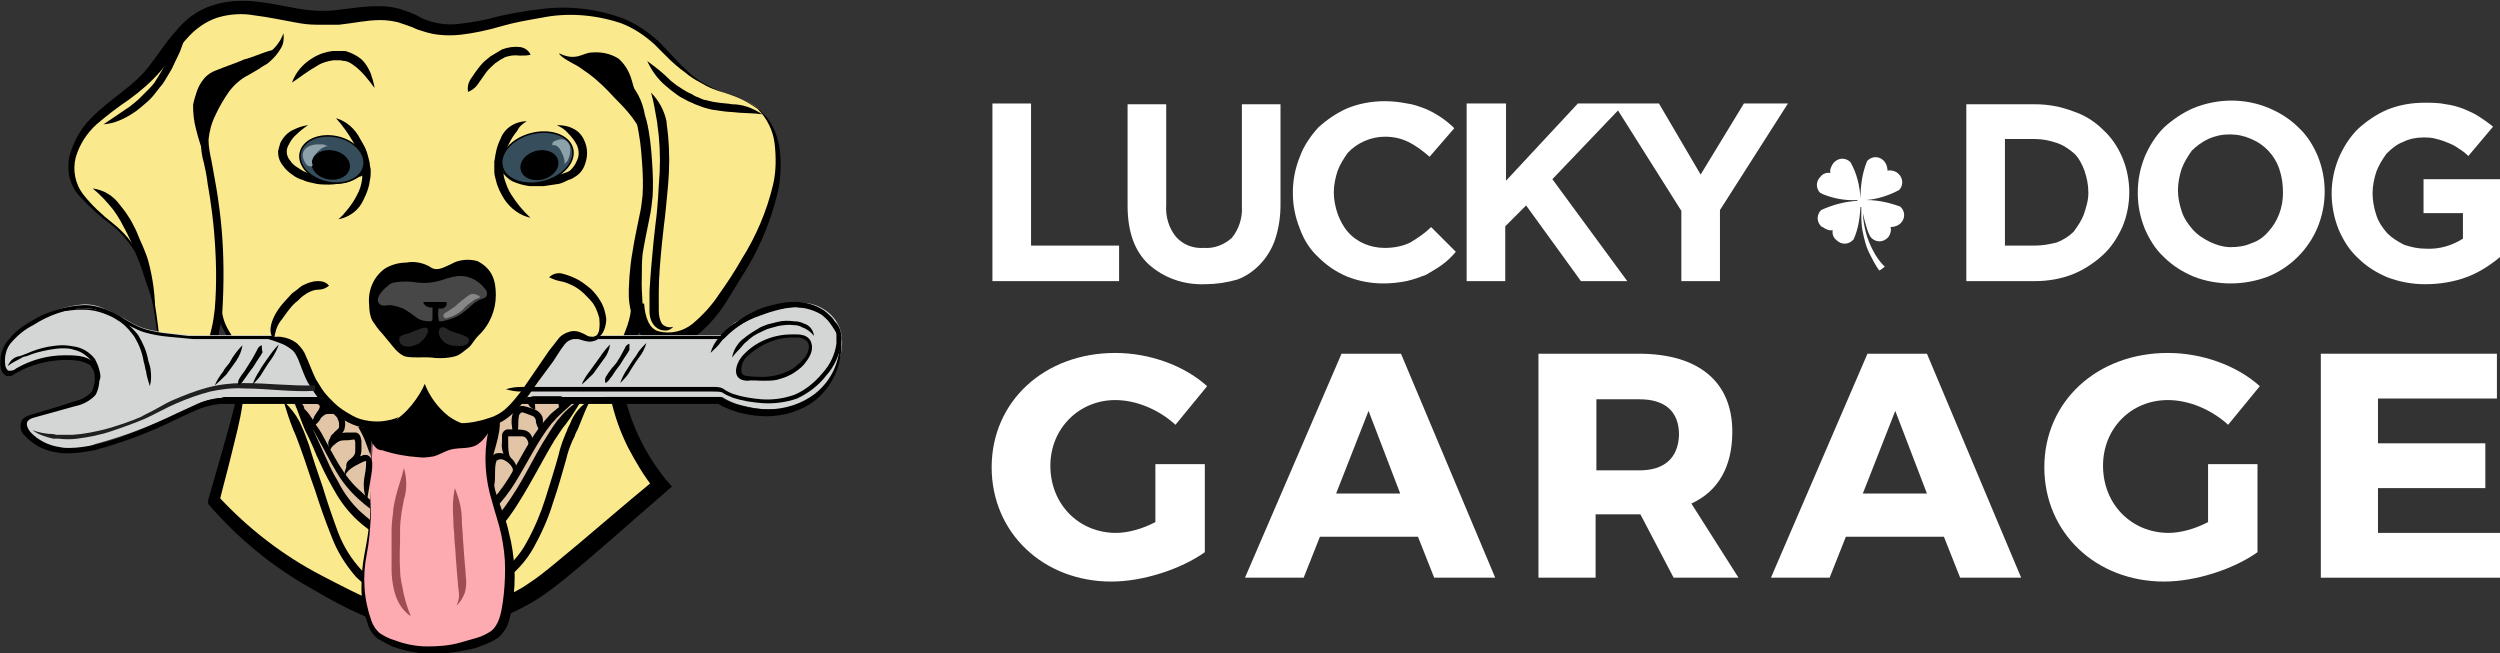 <?xml version="1.0" encoding="utf-8"?>
<!-- Generator: Adobe Illustrator 22.0.1, SVG Export Plug-In . SVG Version: 6.00 Build 0)  -->
<svg version="1.1" id="Layer_1" xmlns="http://www.w3.org/2000/svg" xmlns:xlink="http://www.w3.org/1999/xlink" x="0px" y="0px"
	 width="323.7px" height="84.6px" viewBox="0 0 323.7 84.6" style="enable-background:new 0 0 323.7 84.6;" xml:space="preserve">
<rect x="0" y="0" width="323.7" height="84.6" fill="#333333" stroke="none"/>
<style type="text/css">
	.st0{fill:#FBE98E;}
	.st1{fill:#E2C5A6;}
	.st2{fill:#D4D6D5;}
	.st3{fill:#FDABB0;}
	.st4{fill:none;stroke:#000000;stroke-miterlimit:10;}
	.st5{fill:#9F4C52;}
	.st6{fill:#364D5B;stroke:#000000;stroke-width:0.2;stroke-miterlimit:10;}
	.st7{stroke:#000000;stroke-width:0.2;stroke-miterlimit:10;}
	.st8{fill:#474747;}
	.st9{fill:#262626;}
	.st10{fill:#878787;}
	.st11{fill:#8DA1AA;}
	.st12{fill:#202020;}
	.st13{fill:none;stroke:#000000;stroke-linecap:round;stroke-miterlimit:10;}
	.st14{fill:#FFFFFF;}
</style>
<g>
	<g>
		<path class="st0" d="M20.5,43.4c-0.5-4.5-1.2-9.5-4.3-12.8c-2.3-2.5-5.9-4.2-6.7-7.5c-0.7-2.8,0.9-5.6,3-7.6S17,12.1,19,10
			c2.6-2.7,4.4-6.5,7.8-8.2c4.7-2.3,10.1,0.5,15.3,0.4c3.3,0,6.7-1.2,9.8-0.3c1.2,0.3,2.3,1,3.5,1.4c3.2,1,6.5,0,9.6-0.8
			C71.4,1,78.6,0.4,83.7,4.3c2.6,2,4.5,5,7.4,6.6c2.4,1.3,5.5,1.6,7.5,3.5c1.1,1.2,1.8,2.7,2,4.3c0.7,4.3-0.8,8.7-2.8,12.6
			c-1.3,2.7-2.9,5.2-4.6,7.6c-0.9,1.5-2.2,2.8-3.6,3.8c-1.4,1-3.3,1.3-5,0.8c-1.6-0.6-2.1-2.5-2.2-4.2c0.3,3.4-2.4,6.4-2.6,9.7
			c0,1.3,0.2,2.5,0.5,3.7c1,3.6,2.8,7,5.2,10c-4.3,3.6-8.5,7.4-12.8,10.9c-1.4,1.2-2.9,2.3-4.4,3.3c-3.1,1.7-6.4,2.8-9.9,3.3
			c-1.5,0.3-3.1,0.4-4.7,0.3c-2.1-0.3-4.2-0.9-6.1-1.9c-7.4-3.3-14.6-7.7-20-13.9c0.8-3,1.6-6,2.4-9c0.8-3.3,1.7-6.7,0.7-10
			c-0.6-2-2.6-4.2-2.3-6.3c-0.4,1.4,0,3.1-0.4,4.4c-0.1,0.5-0.3,1-0.6,1.5C27,45.8,26.4,46,25.8,46c-1.1,0.2-2.2,0.2-3.2,0
			C21.5,45.6,20.7,44.6,20.5,43.4z"/>
		<path d="M20.4,43.4c-0.5-3.5-0.9-7.2-2.6-10.3c-0.9-1.5-2-2.9-3.4-4c-1.5-1.1-2.8-2.3-4-3.6C9.7,24.8,9.3,24,9,23
			c-0.2-0.9-0.2-1.9,0-2.8c0.5-1.8,1.4-3.5,2.7-4.8c2.6-2.7,5.8-4.3,7.8-7.1c1.1-1.4,2-2.9,3.3-4.3c1.2-1.5,2.8-2.7,4.7-3.3
			c1.8-0.6,3.8-0.7,5.7-0.5c1.8,0.2,3.6,0.6,5.3,0.9c1.7,0.3,3.4,0.4,5.1,0.2c1.7-0.2,3.5-0.5,5.4-0.5c1,0,1.9,0.1,2.9,0.4
			c0.9,0.3,1.8,0.6,2.6,1.1c1.5,0.7,3.2,1,4.9,0.8c1.7-0.2,3.5-0.5,5.2-1c1.8-0.4,3.5-0.7,5.3-0.9c3.6-0.5,7.3-0.1,10.8,1.2
			c1.7,0.7,3.2,1.7,4.6,3c1.3,1.3,2.4,2.6,3.7,3.8c0.6,0.6,1.3,1.1,2.1,1.6c0.8,0.4,1.6,0.8,2.4,1.1c1.8,0.5,3.5,1.2,4.9,2.3
			c1.4,1.3,2.2,3,2.5,4.8c0.3,1.8,0.2,3.7-0.1,5.5c-0.8,3.5-2.1,6.9-4,10.1C96,35.9,95,37.5,94.1,39c-1,1.6-2.2,3-3.6,4.2
			c-1.6,1.3-3.7,1.8-5.7,1.3c-0.5-0.1-1.1-0.4-1.5-0.8c-0.4-0.4-0.7-0.8-1-1.3c-0.4-0.9-0.6-1.9-0.7-2.9l1.7-0.1
			c0.1,1.2-0.1,2.3-0.5,3.4c-0.3,1.1-0.8,2-1.2,3c-0.4,0.9-0.7,1.8-0.9,2.8c-0.1,0.9-0.1,1.9,0.2,2.8c0.5,2,1.2,3.9,2.1,5.7
			c0.9,1.8,2,3.5,3.3,5.1L87,63l-0.8,0.7c-4.3,3.7-8.5,7.5-13,11.2c-1.1,0.9-2.3,1.8-3.5,2.6c-1.3,0.8-2.6,1.5-4,2.1
			c-2.8,1-5.6,1.8-8.6,2.1c-1.5,0.2-3.1,0.2-4.6-0.1c-1.5-0.3-2.9-0.8-4.3-1.4c-2.7-1.1-5.2-2.4-7.7-3.9c-5.1-2.8-9.7-6.6-13.5-11
			L26.9,65l0.1-0.4c0.6-2.1,1.2-4.2,1.8-6.3c0.6-2.1,1.2-4.2,1.7-6.3c0.5-2.1,0.5-4.2-0.1-6.3c-0.4-1-0.9-2-1.4-2.9
			c-0.6-1-0.8-2.1-0.8-3.3l0.4,0.1c-0.2,1.2-0.3,2.4-0.3,3.6c-0.1,0.6-0.3,1.2-0.5,1.8c-0.3,0.6-0.9,1-1.6,1.1
			c-1.2,0.3-2.5,0.3-3.7,0.1C21.4,45.8,20.6,44.7,20.4,43.4z M20.6,43.4c0.2,1.2,1,2.2,2.1,2.6c1.2,0.2,2.4,0.2,3.5-0.1
			c0.6-0.1,1.1-0.4,1.4-0.9c0.2-0.6,0.4-1.1,0.5-1.8c0-1.2,0.1-2.5,0.2-3.7l0.4,0.1c0,1.1,0.3,2.1,0.8,3c0.6,1,1.1,1.9,1.5,3
			c0.7,2.2,0.8,4.4,0.4,6.7c-0.3,2.2-0.9,4.3-1.4,6.4c-0.5,2.1-1.1,4.2-1.6,6.3l-0.1-0.7c3.8,4.1,8.3,7.6,13.3,10.2
			c2.5,1.3,5,2.6,7.6,3.7c1.2,0.5,2.5,1,3.8,1.2c1.3,0.2,2.6,0.2,3.9,0c2.7-0.3,5.4-1,8-2c1.3-0.5,2.5-1.1,3.6-1.9
			c1.1-0.7,2.2-1.6,3.3-2.5c4.4-3.6,8.7-7.4,13.1-11l-0.1,1.4c-1.4-1.7-2.5-3.6-3.5-5.5c-1-2-1.7-4-2.2-6.2
			c-0.3-1.1-0.3-2.3-0.1-3.5c0.2-1.1,0.6-2.2,1.1-3.2c0.8-2,1.7-3.8,1.6-5.6l1.7-0.1c0.1,1.6,0.6,3.3,1.9,3.6c1.5,0.4,3.2,0,4.4-1
			c1.3-1.1,2.5-2.4,3.4-3.8c1-1.4,2-2.9,2.9-4.5c1.9-3,3.3-6.3,4.1-9.7c0.4-1.7,0.4-3.5,0.2-5.3c-0.2-1.7-1-3.3-2.2-4.5
			c-1.4-1-3-1.8-4.7-2.2c-0.9-0.3-1.7-0.6-2.5-1.1c-0.8-0.4-1.6-0.9-2.3-1.5C87.2,8.3,86,7,84.8,5.8C83.5,4.6,82,3.6,80.4,3
			c-3.3-1.1-6.9-1.4-10.3-0.7c-1.7,0.3-3.5,0.6-5.2,1.1c-1.7,0.5-3.5,0.9-5.3,1.1c-0.9,0.1-1.9,0.1-2.8,0c-1-0.1-1.9-0.4-2.8-0.7
			c-0.8-0.4-1.6-0.6-2.4-0.9c-0.8-0.2-1.6-0.3-2.4-0.3c-1.7,0-3.4,0.4-5.3,0.6C42.9,3.2,42,3.2,41,3.2c-0.9,0-1.8-0.1-2.8-0.3
			C36.5,2.6,34.7,2.2,33,2c-1.6-0.3-3.3-0.2-4.9,0.3c-1.5,0.5-2.9,1.5-4,2.8C23,6.3,22,7.8,20.8,9.2c-1.2,1.4-2.6,2.6-4.1,3.7
			c-1.5,1-2.9,2.1-4.2,3.2c-1.3,1.2-2.2,2.6-2.7,4.3c-0.4,1.6-0.1,3.4,1,4.8c1.1,1.4,2.4,2.6,3.8,3.7C16,30,17.2,31.4,18,33
			C19.7,36.2,20.2,39.9,20.6,43.4L20.6,43.4z"/>
		<path d="M13.4,16.1c1.4-0.1,2.7-0.7,3.9-1.5c0.5-0.3,0.9-0.7,1.4-1.1c0.5-0.4,0.9-0.8,1.3-1.3c0.4-0.5,0.7-0.9,0.7-0.9
			s0.3-0.3,0.6-0.8c0.3-0.5,0.6-1,0.9-1.5c0.4-0.8,0.7-1.5,1.1-2.3c0.6-1.6,0.8-2.4,1.4-3.8c-1.1,0.9-1.9,2-2.4,3.4
			c-0.2,0.4-0.4,1.1-1,2.2c-0.2,0.4-0.5,0.9-0.8,1.4s-0.5,0.8-0.5,0.8s-0.3,0.4-0.7,0.8c-0.4,0.4-0.8,0.8-1.2,1.2
			c-0.4,0.4-0.8,0.7-1.3,1.1L13.4,16.1z"/>
		<path d="M12,24.4c1,0.8,1.9,1.8,2.7,2.8c0.3,0.4,0.6,0.9,0.9,1.4c0.2,0.4,0.6,1.1,0.9,1.7s0.5,1.1,0.5,1.1s0.7,1.7,1.1,2.7
			c0.4,1.2,0.7,2,0.8,2.4c0.5,1.3,0.9,2.7,1.2,4.1c0-2.3-0.3-4.6-0.9-6.8c-0.3-1.1-1.1-2.8-1.1-2.8s-0.2-0.5-0.5-1.2
			c-0.3-0.6-0.7-1.4-1-1.8c-0.3-0.5-0.7-1-1.1-1.5C14.7,25.4,13.5,24.6,12,24.4z"/>
		<path d="M83.8,7.9c0.6,1.3,1.4,2.4,2.5,3.3c0.2,0.2,0.6,0.5,1.4,1.1c0.4,0.3,0.9,0.5,1.4,0.8c0.5,0.2,0.9,0.4,0.9,0.4
			c0.3,0.1,0.5,0.2,0.8,0.3c0.5,0.2,1,0.3,1.4,0.4c1.3,0.2,2.1,0.3,2.5,0.3c1.7,0.2,2.6,0.1,4,0.3c-1.2-0.8-2.5-1.3-3.9-1.3
			c-0.4-0.1-1.2-0.1-2.4-0.3c-0.4-0.1-0.9-0.2-1.3-0.3c-0.3-0.1-0.5-0.2-0.7-0.3c0,0-0.4-0.1-0.8-0.4c-0.5-0.2-1-0.5-1.3-0.7
			c-0.5-0.3-0.9-0.6-1.4-1C85.7,9.3,85,8.8,83.8,7.9z"/>
		<path d="M84.3,12c0.4,1.4,0.5,2.3,0.8,3.9c0,0.3,0.1,0.7,0.2,1.7c0.2,2.1,0.2,4.2,0,6.4C85.2,26.2,85,28,85,28s-0.2,1.5-0.4,3.5
			c-0.2,2-0.4,4.4-0.5,6.2c0,1.3,0,2.1,0,2.6c0,0.9,0.3,1.7,1,2.2c0.3,0.2,0.7,0.3,1.1,0.3c0.4,0,0.7-0.2,1-0.5
			c-0.5,0.2-1.2,0-1.5-0.4c-0.3-0.5-0.4-1.1-0.4-1.7c0-0.4,0-1.2,0-2.5c0-1.7,0.2-4.1,0.4-6.1s0.4-3.5,0.4-3.5s0.2-1.8,0.4-4.1
			c0.2-2.2,0.2-4.4,0-6.5c-0.1-1-0.2-1.5-0.2-1.8C86,14.3,85.3,13,84.3,12z"/>
		<path d="M36.7,4.3c-0.2,0.6-0.5,1.1-0.9,1.6c-0.4,0.5-0.9,0.9-1.5,1.3c-0.2,0.1-0.4,0.3-0.8,0.5l-1.9,1.1c-1.1,0.6-2,1.4-2.8,2.4
			c-0.8,1-1.4,2.1-1.9,3.3c-0.5,1.1-0.9,2.3-0.9,3.6c0,1,0.1,2,0.4,3c0.4,1.7,0.5,2.8,0.5,2.8s0.5,2.6,0.8,5.9
			c0.3,3.4,0.4,6.9,0.1,10.3c-0.1,0.8-0.2,1.6-0.4,2.4c-0.3,1.3-0.6,2.5-1.1,3.8c1.1-0.9,1.8-2.1,2.1-3.5c0.2-0.8,0.3-1.7,0.4-2.6
			c0.2-3.5,0.2-7-0.1-10.5c-0.3-3.4-0.8-6-0.8-6s-0.2-1.1-0.5-2.8c-0.2-0.9-0.4-1.9-0.4-2.8c0.1-1.1,0.4-2.2,0.9-3.2
			c0.5-1.1,1.1-2.1,1.8-3.1c0.7-0.9,1.5-1.6,2.5-2.1L33.4,9l0.6-0.4c0.4-0.2,0.7-0.4,0.9-0.6c0.6-0.5,1.1-1.1,1.5-1.8
			C36.7,5.7,36.8,5,36.7,4.3z"/>
		<path d="M81.1,10.3c0.5,1.7,0.7,2.9,1.2,4.9c0.1,0.3,0.2,0.9,0.4,2c0.3,1.6,0.4,3.3,0.5,4.9c0.1,1.7,0,3.2,0,3.2
			c-0.1,0.9-0.2,1.8-0.4,2.6c-0.3,1.5-0.7,3.3-0.9,4.7c-0.2,1-0.3,2.1-0.4,3.2c-0.1,2.2-0.5,4.9,1.8,6.9c0.1-1.8-0.3-4.8-0.2-6.8
			c0-1,0-2,0.1-3c0.2-1.3,0.6-3.2,0.9-4.7c0.2-0.9,0.3-1.8,0.4-2.8c0,0,0.1-1.5,0-3.3c-0.1-1.7-0.2-3.4-0.5-5.1
			c-0.2-1.2-0.4-1.8-0.5-2.1C83.2,13.1,82.4,11.5,81.1,10.3z"/>
		<path d="M60.6,11.9c0.5-0.2,0.9-0.5,1.2-0.9c0.4-0.6,0.8-1.1,1.2-1.7c0.3-0.4,0.7-0.7,1.1-1.1c0.4-0.3,0.9-0.6,1.3-0.8
			c0.6-0.2,1.2-0.3,1.9-0.2c0.5,0,0.9,0,1.4-0.1c-0.2-0.5-0.7-0.9-1.3-1c-0.8-0.1-1.6,0-2.4,0.3C64.5,6.7,64,7,63.5,7.3
			c-0.5,0.4-0.9,0.7-1.3,1.2c-0.5,0.6-0.9,1.2-1.3,1.8C60.6,10.8,60.5,11.3,60.6,11.9z"/>
		<path d="M48.5,11.4c-0.1-0.7-0.3-1.3-0.5-1.9c-0.3-0.7-0.7-1.4-1.3-1.9c-0.5-0.4-1.1-0.7-1.7-0.9c-0.2-0.1-0.4-0.1-0.6-0.1H44
			c-0.3,0-0.6,0-0.9,0c-0.9,0.1-1.8,0.4-2.6,0.9c-1.2,0.7-2.2,1.8-2.7,3.2c1.2-0.8,1.9-1.4,3.3-2.2c0.6-0.4,1.4-0.6,2.1-0.7
			c0.2,0,0.5,0,0.7,0c0.3,0,0.5,0.1,0.8,0.1c0.5,0.1,0.9,0.4,1.3,0.7C46.9,9.3,47.7,10.3,48.5,11.4z"/>
		<path d="M68.2,15.7c-1.5,0-2.9,0.9-3.4,2.3c-0.3,0.6-0.5,1.2-0.6,1.8c-0.1,0.4-0.1,0.7-0.2,1.1c0,0.2,0,0.5,0,0.7c0,0,0,0.3,0,0.6
			c0,0.4,0.1,0.7,0.2,1.1c0.2,0.9,0.6,1.7,1.1,2.5c0.8,1.2,2,2.1,3.4,2.4c-1-0.9-1.8-1.9-2.5-3c-0.4-0.6-0.7-1.4-0.9-2.1
			c-0.1-0.3-0.1-0.6-0.1-0.9c0-0.3,0-0.5,0-0.5s0-0.3,0-0.6c0.1-0.9,0.3-1.7,0.7-2.5c0.3-0.6,0.6-1.1,1.1-1.7
			C67.2,16.4,67.7,16,68.2,15.7z"/>
		<path d="M43.5,15.3c0.9,1,1.6,2,2.3,3.2c0.3,0.5,0.5,0.9,0.7,1.4c0.1,0.3,0.2,0.6,0.3,1c0.1,0.3,0.1,0.6,0.1,0.6s0,0.2,0,0.6
			c0,0.3,0,0.6,0,1c-0.1,0.8-0.3,1.5-0.7,2.2c-0.3,0.6-0.7,1.2-1.1,1.7c-0.4,0.5-0.8,1-1.3,1.4c1.5-0.3,2.7-1.2,3.3-2.6
			c0.4-0.8,0.7-1.6,0.8-2.5c0.1-0.4,0.1-0.8,0.1-1.1c0-0.2,0-0.4-0.1-0.7c0,0,0-0.3-0.1-0.7c-0.1-0.4-0.2-0.8-0.3-1.1
			c-0.2-0.6-0.5-1.1-0.8-1.6C46,16.7,44.9,15.7,43.5,15.3z"/>
		<path d="M64.9,22.1c0.4,0.6,0.9,1.1,1.5,1.4c0.7,0.3,1.4,0.5,2.2,0.6c0.6,0,1.2,0,1.8,0c0.7-0.1,1.3-0.2,2-0.3
			c0.4-0.1,0.8-0.3,1.2-0.5l0.3-0.1c0.3-0.1,0.5-0.3,0.7-0.4c0.6-0.4,1-1,1.2-1.7c0.3-0.9,0.3-1.9-0.1-2.8c-0.3-0.8-0.9-1.4-1.6-1.7
			c-0.6-0.3-1.3-0.4-2-0.4c0.6,0.3,1.1,0.6,1.5,1.1c0.4,0.4,0.8,0.9,1.1,1.5c0.3,0.7,0.3,1.4,0,2c-0.2,0.5-0.5,0.9-0.8,1.2
			c-0.2,0.2-0.5,0.3-0.8,0.4c0,0-0.5,0.2-1.1,0.3c-0.6,0.1-1.2,0.2-1.8,0.3c-0.5,0-1.1,0-1.6,0c-0.7,0-1.3-0.1-2-0.2
			C66,22.6,65.5,22.4,64.9,22.1z"/>
		<path d="M47.6,21.4c-0.3,0.5-0.9,0.9-1.5,0.9c-0.6,0.1-1.2,0.3-2,0.4c-0.5,0.1-1.1,0.2-1.6,0.2c-0.6,0-1.2,0-1.8-0.2
			c-0.4-0.1-0.7-0.2-1.1-0.4c-0.3-0.1-0.6-0.3-0.9-0.5c-0.5-0.3-0.9-0.6-1.2-1.1c-0.4-0.5-0.5-1.2-0.2-1.8c0.3-0.6,0.6-1.1,1.1-1.5
			c0.4-0.4,0.9-0.8,1.5-1.2c-0.7,0.1-1.3,0.3-1.9,0.6c-0.7,0.3-1.3,0.9-1.7,1.7c-0.1,0.3-0.2,0.7-0.3,1.1c0,0.7,0.2,1.3,0.6,1.8
			c0.4,0.6,0.9,1,1.5,1.4c0.3,0.2,0.7,0.4,1.1,0.5c0.4,0.2,0.8,0.3,1.3,0.4c0.7,0.2,1.4,0.2,2.1,0.2c0.6,0,1.2-0.1,1.8-0.2
			c0.7-0.1,1.5-0.4,2.1-0.8C47.1,22.8,47.6,22.2,47.6,21.4z"/>
		<path d="M76.5,51.7c-1.2,0.7-2.2,1.8-2.7,3.2c-0.1,0.2-0.3,0.5-0.4,0.9c-0.1,0.2-0.2,0.4-0.3,0.7c-0.3,0.7-0.6,1.6-0.8,2.5
			c-0.5,1.8-1.1,3.7-1.7,5.6c-0.6,1.9-1.4,3.8-2.4,5.6c-0.9,1.7-2.2,3.1-3.8,4.2c-1.3,0.9-2.8,1.6-4.4,1.9c-1.1,0.3-2.2,0.4-3.3,0.5
			c-0.4,0-0.7,0-0.9,0h-0.3c0,0-0.5,0-1.3-0.1c-1.1-0.1-2.2-0.3-3.3-0.6c-1.6-0.3-3-1.1-4.1-2.3c-1.3-1.4-2.3-3-3-4.8
			c-0.7-1.9-1.4-3.9-2-5.9c-0.7-2-1.3-3.8-1.8-5.5c-0.4-1.1-0.7-1.9-0.9-2.3c-0.5-1.3-1.4-2.4-2.4-3.4c0.4,1.3,0.8,2.6,1.3,3.8
			c0.2,0.4,0.5,1.2,0.9,2.3c0.6,1.6,1.2,3.6,1.9,5.5c0.6,1.9,1.3,3.9,2.1,5.9c0.7,1.9,1.8,3.7,3.2,5.3c0.7,0.7,1.4,1.2,2.3,1.7
			c0.7,0.4,1.5,0.7,2.3,0.9c1.2,0.3,2.3,0.5,3.5,0.6c0.9,0.1,1.3,0.1,1.3,0.1h0.3c0.2,0,0.6,0,1,0c1.2,0,2.4-0.2,3.5-0.5
			c1.7-0.4,3.3-1.1,4.7-2.1c1.7-1.2,3.1-2.7,4.1-4.5c1-1.8,1.9-3.8,2.5-5.8c0.7-2,1.2-3.9,1.7-5.6c0.2-0.9,0.5-1.7,0.8-2.4
			c0.1-0.2,0.2-0.4,0.3-0.6c0.1-0.4,0.3-0.7,0.4-0.9C75.5,53.9,75.8,53,76.5,51.7z"/>
		<path class="st1" d="M70,58.9c-1.6,3-3.4,5.8-5.5,8.5c-0.8,1.1-1.9,1.9-3,2.6c-1.5,0.6-3.2,0.9-4.9,0.9c-1,0-2-0.1-2.9-0.3
			c-1.4-0.4-2.8-1-4.1-1.8c-1.4-0.7-2.7-1.6-3.8-2.8c-0.6-0.8-1.1-1.6-1.5-2.5c-1.9-4.1-4.2-8.1-6.8-11.9c1.2-0.2,2.3,0.1,3.5-0.1
			c0.5-0.1,1.2,0.4,1.7,0.5c0.4,0.1,0.8,0.3,1.1,0.5c1.4,0.5,2.9,0.8,4.4,0.7c2.5,0.1,5.1,0.6,7.6,0.6c3.4,0,6.8-0.7,10-2
			c0.7-0.3,1.3-0.6,2-0.8c1.3-0.3,2.6-0.3,3.9,0c0.7,0.1,1.4,0.2,2.1,0.2c0.6,0,1.4-0.3,1.2,0.4c-0.1,0.5-1,1.3-1.3,1.7
			s-0.9,1.2-1.3,1.7C71.5,56.4,70.8,57.6,70,58.9z"/>
		<path class="st1" d="M70,56.2c-1.6,3-3.4,5.8-5.5,8.5c-0.8,1.1-1.9,1.9-3,2.6c-1.5,0.7-3.2,0.9-4.9,0.9c-1,0-2-0.1-2.9-0.2
			c-1.4-0.4-2.8-1-4.1-1.8c-1.4-0.7-2.7-1.6-3.8-2.8c-0.6-0.8-1.1-1.6-1.5-2.5c-1.9-4.1-4.2-8.1-6.7-11.9c1.2-0.2,2.3,0.1,3.5-0.1
			c0.5-0.1,1.2,0.4,1.7,0.5c0.4,0.1,0.8,0.3,1.1,0.5c1.4,0.5,2.9,0.8,4.4,0.7c2.5,0.1,5.1,0.6,7.6,0.6c3.4,0,6.8-0.6,10-2
			c0.7-0.3,1.3-0.6,2-0.8c1.3-0.2,2.6-0.2,3.9,0c0.7,0.1,1.4,0.2,2.1,0.2c0.6,0,1.4-0.3,1.2,0.4c-0.1,0.5-1,1.3-1.3,1.7
			c-0.3,0.4-0.9,1.2-1.3,1.7C71.5,53.7,70.8,55,70,56.2z"/>
		<path class="st2" d="M9,58.2c-0.4,0-0.8,0-1.3-0.1c-1.6-0.2-3-0.9-4.1-2.1c-0.5-0.4-0.6-1.2-0.3-1.7c0.2-0.3,0.5-0.4,0.9-0.5
			l5.4-1.5c1-0.1,1.9-0.6,2.5-1.4c0.4-0.9,0.5-2,0.2-3c-0.1-0.2-0.2-0.4-0.3-0.6l-0.1-0.2c-0.5-0.4-1.1-0.7-1.7-0.8
			c-0.8-0.1-1.4-0.1-1.9-0.1c-2.2,0-4.3,0.6-6.2,1.7c-0.1,0-0.1,0.1-0.2,0.1c-0.2,0.1-0.4,0.2-0.7,0.2c-0.1,0-0.2,0-0.3-0.1
			c-0.3-0.2-0.4-0.4-0.5-0.7c-0.2-1.2,0.1-2.5,0.9-3.5c0.8-0.9,1.7-1.6,2.8-2.2c2-1.3,4.3-2.1,6.8-2.3c0.7,0,1.3,0.1,1.9,0.3
			c1.1,0.4,2.2,0.9,3.2,1.5c0.8,0.5,1.7,1,2.6,1.3c1,0.3,2.1,0.5,3.2,0.6l3.1,0.3h68.6c0.4-0.6,1-1.1,1.6-1.6c1-0.6,2-1.1,3.2-1.5
			c1.6-0.6,3.3-1,5-1.1c0.2,0,0.5,0,0.7,0c2,0.1,3.9,1.3,4.7,3.2c0.3,0.8,0.4,1.6,0.3,2.5c-0.2,2.4-1.4,4.6-3.2,6.1
			c-1.8,1.4-4,2.1-6.2,2l0,0c-1.2,0-2.4-0.2-3.5-0.5c-0.9-0.2-1.8-0.6-2.6-1.1H29.1c-0.1,0-0.2,0.1-0.3,0.1
			c-1.2,0.1-2.4,0.4-3.5,0.9l-2.4,1.1c-3.4,1.7-6.9,3-10.6,4C11.2,58,10.1,58.2,9,58.2z M102.5,43.4c-2.3,0-4.4,0.9-6,2.5
			c-0.7,0.6-1,1.5-0.9,2.3c0.1,0.4,0.5,0.6,1.1,0.6c0.5,0,1.4,0.1,2.1,0.1c0.5,0,1.1,0,1.6-0.1c0.8-0.2,1.6-0.5,2.3-0.9
			c0.6-0.4,1.1-0.8,1.5-1.3c0.3-0.4,0.5-0.9,0.6-1.3c0.1-0.5,0-1-0.3-1.4c-0.4-0.3-0.9-0.5-1.3-0.5L102.5,43.4z"/>
		<path d="M103.2,39.8c0.2,0,0.5,0,0.7,0c1.9,0.1,3.7,1.2,4.5,3c0.3,0.8,0.4,1.5,0.3,2.3c-0.2,2.3-1.3,4.4-3.2,5.9
			c-1.7,1.3-3.9,2-6.1,2c-1.2,0-2.3-0.2-3.5-0.5c-0.9-0.2-1.8-0.6-2.6-1.1H29.1c-0.1,0-0.2,0-0.3,0.1c-1.3,0.1-2.5,0.4-3.6,1
			c-4.2,1.9-8.4,4-12.9,5.1C11.2,57.8,10.1,58,9,58c-0.4,0-0.8,0-1.2-0.1c-1.5-0.2-2.9-0.9-3.9-2c-0.3-0.4-0.6-1-0.3-1.4
			c0.2-0.2,0.4-0.3,0.7-0.4l5.4-1.5c1-0.2,2-0.7,2.7-1.5c0.5-1,0.6-2.1,0.3-3.2c-0.1-0.3-0.3-0.6-0.5-0.9c-0.5-0.5-1.2-0.8-1.9-0.9
			c-0.7-0.1-1.3-0.1-1.9-0.1c-2.2,0-4.4,0.6-6.3,1.7c-0.2,0.2-0.5,0.3-0.8,0.3c-0.1,0-0.1,0-0.2,0c-0.2-0.1-0.3-0.3-0.4-0.6
			c-0.2-1.2,0.1-2.4,0.9-3.2c0.8-0.9,1.7-1.6,2.7-2.1c2-1.3,4.3-2.1,6.6-2.2c0.6,0,1.3,0.1,1.9,0.3c2.1,0.6,3.7,2.1,5.8,2.8
			c1,0.3,2.1,0.5,3.2,0.6l3.2,0.3h68.7c0.5-0.6,1-1.2,1.7-1.6c1-0.6,2-1.1,3.2-1.5c1.6-0.6,3.2-1,4.9-1.1 M98.8,49.3
			c0.6,0,1.1,0,1.7-0.1c0.8-0.2,1.7-0.5,2.4-1c0.6-0.4,1.1-0.8,1.5-1.4c0.3-0.4,0.6-0.9,0.7-1.4c0.1-0.6,0-1.2-0.4-1.6
			c-0.4-0.4-1-0.5-1.5-0.5h-0.7c-2.3,0-4.6,0.9-6.2,2.6c-1.1,1.1-1.7,3.3,0.4,3.4C97.5,49.2,98.1,49.3,98.8,49.3 M103.3,39.4
			c-1.7,0.1-3.5,0.4-5.1,1.1c-1.2,0.4-2.2,0.9-3.3,1.5c-0.6,0.4-1.2,0.9-1.6,1.5H24.8h-0.4l-2.6-0.3c-1-0.1-2.1-0.3-3.1-0.6
			c-0.9-0.3-1.8-0.8-2.6-1.3c-1-0.7-2.1-1.2-3.2-1.5c-0.7-0.2-1.3-0.3-2-0.3c-2.4,0.1-4.8,0.8-6.9,2.1C2.8,42.3,1.9,43,1.1,44
			c-0.9,1-1.2,2.4-1,3.7c0.1,0.4,0.3,0.7,0.6,0.9c0.1,0.1,0.3,0.1,0.4,0.1c0.3,0,0.6-0.1,0.8-0.3l0.2-0.1c1.9-1.1,4-1.6,6.1-1.7
			c0.5,0,1.1,0,1.9,0.1c0.6,0.1,1.1,0.3,1.6,0.6l0.1,0.2c0.1,0.1,0.2,0.3,0.3,0.4c0.3,0.9,0.2,1.9-0.2,2.8c-0.6,0.7-1.5,1.1-2.4,1.3
			l-1.8,0.6l-3.7,1.1c-0.4,0.1-0.8,0.3-1.1,0.6c-0.4,0.7-0.3,1.6,0.3,2.1c1.1,1.2,2.6,2,4.3,2.2c0.4,0.1,0.9,0.1,1.3,0.1
			c1.1,0,2.3-0.2,3.4-0.4c3.7-1,7.2-2.3,10.6-4l2.4-1.1c1.1-0.5,2.2-0.8,3.4-0.9h0.3h64.1c0.8,0.5,1.7,0.8,2.6,1.1
			c1.2,0.3,2.4,0.5,3.6,0.5c2.3,0,4.6-0.7,6.4-2.1c1.9-1.6,3.1-3.8,3.3-6.3c0.4-2.9-1.7-5.5-4.6-5.9c-0.2,0-0.5,0-0.7,0
			c-0.2,0-0.5,0-0.7,0L103.3,39.4z M98.9,48.8c-0.7,0-1.3,0-2-0.1c-0.5,0-0.8-0.2-0.9-0.5c-0.1-0.8,0.2-1.6,0.8-2.1
			c1.6-1.5,3.7-2.4,5.8-2.4h0.6c0.4,0,0.8,0.1,1.2,0.4c0.3,0.3,0.4,0.7,0.3,1.1c-0.1,0.5-0.3,0.9-0.6,1.2c-0.4,0.5-0.9,0.9-1.4,1.3
			c-0.7,0.4-1.4,0.7-2.2,0.9C99.9,48.7,99.4,48.8,98.9,48.8L98.9,48.8z"/>
		<path d="M47.2,56.9l0.9,2.4c0.3,1,0.8,1.8,1.5,2.6c0.8,0.7,1.8,1.1,2.8,1.2c3.6,0.7,7.3,0.2,10.6-1.4c0.1-0.1,0.3-0.2,0.4-0.3
			c0.1-0.2,0.1-0.3,0.1-0.5c0.2-2.3,1.4-4.4,1.2-6.7c-1.1,0.2-2.2,0.8-3.3,1.1c-1.3,0.3-2.7,0.3-4,0.3c-2.9,0-5.8,0.1-8.7-0.1
			c-0.4,0-0.8-0.1-1.2-0.1c-0.4,0-0.9-0.2-1.1-0.1C46.6,55.7,46.9,56.2,47.2,56.9z"/>
		<path d="M38.1,51.9c0.4,1.3,0.9,2.6,1.4,3.8c0.3,0.6,0.9,1.8,1.5,3.3c0.6,1.3,1.2,2.6,2,4c0.8,1.5,1.7,2.8,2.9,4
			c1.1,1.1,2.4,2,3.7,2.8c1.2,0.6,2.5,1,3.8,1.3c0.9,0.2,1.8,0.3,2.7,0.3h1.1h1.1c0.9,0,1.9-0.2,2.8-0.4c1.3-0.5,2.4-1.3,3.3-2.3
			c1.1-1.1,2-2.4,2.8-3.7c1.7-2.7,3.2-5.7,4.6-8c0.6-0.9,1.1-1.7,1.4-2c1-1.3,1.4-2.1,2.2-3.3c-1.3,0.6-2.3,1.6-3.2,2.7
			c-0.3,0.4-0.8,1.1-1.4,2.1c-1.5,2.3-2.9,5.4-4.6,7.9c-1.7,2.6-3.7,4.9-5.6,5.5c-0.8,0.2-1.6,0.3-2.5,0.3h-1h-1
			c-0.9,0-1.7-0.1-2.6-0.3c-1.2-0.2-2.4-0.6-3.5-1.2c-1.3-0.7-2.4-1.6-3.5-2.6c-1.1-1.1-2-2.3-2.7-3.7c-0.8-1.3-1.4-2.7-2-4
			c-0.7-1.5-1.2-2.7-1.5-3.3C40,54,39.1,52.9,38.1,51.9z"/>
		<path d="M38.1,52.1c0.6,0.9,1,1.5,1.7,2.5c0.1,0.1,0.3,0.3,0.4,0.6l0.3,0.4c0.3,0.4,0.6,1.1,0.9,1.6c0.7,1.2,1.3,2.5,2.1,3.8
			c0.8,1.4,1.8,2.6,2.9,3.6c1.1,1,2.3,1.9,3.6,2.6c1.1,0.5,2.4,0.9,3.6,1.1c0.9,0.2,1.7,0.2,2.6,0.2h1h1c0.9,0,1.8-0.1,2.6-0.4
			c1.2-0.5,2.3-1.2,3.2-2.1c1-1.1,1.9-2.2,2.7-3.5c1.6-2.6,3-5.5,4.6-7.5c0.2-0.3,0.5-0.5,0.7-0.8c0.2-0.2,0.3-0.3,0.5-0.5
			c0.9-0.8,1.4-1.3,2.2-2c-1,0.2-2,0.7-2.8,1.4c-0.2,0.2-0.4,0.3-0.6,0.5c-0.3,0.3-0.5,0.6-0.8,0.9c-1.8,2.1-3.2,5.1-4.7,7.5
			c-1.6,2.5-3.5,4.6-5.5,5.2c-0.8,0.2-1.6,0.3-2.4,0.3h-0.9h-0.9c-0.8,0-1.7-0.1-2.5-0.2c-1.2-0.2-2.3-0.5-3.4-1.1
			c-1.3-0.7-2.4-1.5-3.4-2.5c-2.3-1.9-3.6-4.8-4.9-7.1c-0.3-0.6-0.7-1.2-1-1.6l-0.3-0.5c-0.2-0.3-0.3-0.5-0.4-0.6
			C39.8,53.2,39,52.5,38.1,52.1z"/>
		<path class="st3" d="M51.1,55.9c0.5-0.1,0.9-0.1,1.4,0c0.6,0.3,1.2,0.6,1.8,1c1.1,0.6,2.5,0.6,3.6,0.1c0.4-0.2,0.8-0.5,1.3-0.7
			c1.4-0.5,2.8-0.6,4.3-0.3c-0.4,2.4-0.3,4.9,0.2,7.3c0.4,1.7,1.1,3.3,1.5,5c0.9,3.5,1.1,7.1,0.4,10.6c0,1.8-1.2,3.4-2.9,3.9
			c-4.1,1.6-9,2-12.9-0.1c-0.5-0.3-0.9-0.6-1.3-1.1c-0.3-0.4-0.6-0.9-0.7-1.4c-0.6-1.8-0.9-3.8-0.8-5.7c0.1-2.2,0.7-4.4,0.9-6.7
			c0.1-1.5,0-3,0-4.4c0-2,0-4,0.2-6C48.3,55.8,49.9,55.9,51.1,55.9z"/>
		<path d="M51.1,55.9c0.5-0.1,1.1,0,1.6,0.1c0.5,0.2,1,0.4,1.4,0.7c1,0.5,2.1,0.7,3.2,0.4c1.1-0.2,1.9-1.1,3-1.2
			c1.1-0.1,2.2-0.1,3.3,0h0.1V56c-0.4,2.9-0.2,5.9,0.8,8.7c0.5,1.4,1.1,2.8,1.4,4.3c0.4,1.5,0.6,3,0.7,4.5c0.1,1.5,0,3-0.2,4.6
			c-0.1,0.8-0.3,1.5-0.5,2.3c-0.2,0.8-0.7,1.5-1.3,2.1c-0.7,0.5-1.4,0.8-2.2,1.1c-0.7,0.3-1.5,0.5-2.2,0.6c-1.5,0.3-3,0.5-4.6,0.5
			c-1.5-0.1-3.1-0.4-4.5-0.9c-0.4-0.1-0.7-0.3-1.1-0.5c-0.4-0.2-0.7-0.4-1.1-0.6c-0.6-0.5-1.1-1.2-1.3-2c-0.5-1.4-0.8-3-0.8-4.5
			c0-1.5,0.1-3,0.4-4.5c0.3-1.5,0.5-2.9,0.7-4.4c0.1-1.5,0-3,0.1-4.5l0.2-4.5c0-0.4,0-0.7,0.1-1.1c0.1-0.4,0.3-0.7,0.7-0.9
			C49.6,55.9,50.4,55.8,51.1,55.9z M51.1,55.9c-0.7,0-1.5,0.1-2.2,0.3c-0.3,0.2-0.6,0.5-0.7,0.9c-0.1,0.4-0.1,0.7-0.1,1.1l-0.1,4.5
			c-0.1,1.5,0.1,3,0,4.5c-0.1,1.5-0.2,3-0.5,4.5c-0.3,1.5-0.4,2.9-0.3,4.4c0.1,1.5,0.4,2.9,0.9,4.3c0.2,0.6,0.6,1.2,1.1,1.6
			c0.6,0.4,1.2,0.7,1.9,0.9c1.3,0.5,2.8,0.8,4.2,0.8c1.5,0,2.9-0.1,4.3-0.5c0.7-0.2,1.4-0.4,2.1-0.6c0.7-0.2,1.3-0.5,1.9-0.9
			c1-0.8,1.3-2.3,1.5-3.7c0.2-1.4,0.3-2.9,0.3-4.4c0-1.5-0.2-2.9-0.5-4.4c-0.3-1.4-0.8-2.8-1.2-4.3c-0.9-2.9-1.1-6-0.5-8.9l0.1,0.1
			c-1-0.2-2.1-0.2-3.2,0c-1.1,0.1-1.9,0.9-3,1.2c-1.1,0.2-2.2,0.1-3.2-0.5c-0.5-0.3-0.9-0.5-1.4-0.8C52.2,55.9,51.7,55.8,51.1,55.9z
			"/>
		<path class="st4" d="M58,61.4"/>
		<path class="st5" d="M52.3,60.6c-0.3,1.4-0.7,2.2-1.1,3.9c-0.1,0.6-0.3,1.2-0.3,1.8c-0.1,0.8-0.2,1.6-0.2,2.4c0,0.8,0,1.5,0,1.5
			s0,2.3,0,3.5c0,0.9,0.1,1.7,0.3,2.6c0.3,1.4,1,2.7,2.2,3.5c-0.5-1.2-0.9-2.5-1.1-3.8c-0.2-0.8-0.3-1.6-0.3-2.4
			c-0.1-1.2,0-3.5,0-3.5s0-0.7,0-1.5c0-0.8,0.1-1.5,0.2-2.3c0.1-0.6,0.2-1.1,0.3-1.6C52.7,63.4,52.7,62,52.3,60.6z"/>
		<path class="st5" d="M58.9,63.2c-0.3,1.4-0.3,2.7-0.2,4.1c0,0.3,0,0.8,0.1,1.7c0,0.5,0.1,1.6,0.1,1.6s0.1,0.9,0.1,1.4l0.2,2.5
			c0.1,0.9,0.1,1.5,0.2,2.1c0.1,0.6,0,1.2-0.3,1.8c0.5-0.4,0.9-1.1,1.1-1.7c0.2-0.7,0.2-1.5,0.1-2.2c0-0.4-0.1-1.2-0.2-2.5l-0.1-1.5
			c0,0-0.1-1.1-0.1-1.5c-0.1-1-0.1-1.4-0.1-1.7C59.8,65.8,59.4,64.5,58.9,63.2z"/>
		<ellipse transform="matrix(0.968 -0.25 0.25 0.968 -2.898 18.066)" class="st6" cx="69.6" cy="20.4" rx="4.7" ry="3.2"/>
		<ellipse transform="matrix(0.965 -0.264 0.264 0.965 -3.162 19.161)" class="st7" cx="69.8" cy="21.4" rx="2.4" ry="1.8"/>
		<ellipse transform="matrix(0.203 -0.979 0.979 0.203 14.098 58.567)" class="st6" cx="43" cy="20.6" rx="3" ry="4.2"/>
		<ellipse transform="matrix(0.163 -0.987 0.987 0.163 14.73 60.107)" class="st7" cx="42.8" cy="21.4" rx="1.8" ry="2.4"/>
		<path d="M48,56.8c0.1,0.5,0.4,0.9,0.7,1.2c0.2,0.2,0.5,0.3,0.8,0.3c1.5,0.5,3.1,0.8,4.7,0.9c0.6,0.1,1.2,0,1.9-0.1
			c0.8-0.2,1.5-0.7,2.3-0.9c1.2-0.3,2.5,0,3.5-0.7c0.4-0.3,0.7-0.6,1-1c0.5-0.6,0.8-1.3,1.2-2c0.1-0.2,0.1-0.5,0-0.8
			c-0.1-0.1-0.2-0.2-0.3-0.2c-2.3-1.2-4.4-2.8-6.2-4.7c-0.2-0.3-0.6-0.5-0.9-0.7c-0.3,0-0.5,0-0.8,0.1c-0.8,0.3-1.6,0.6-2.3,1.1
			c-1.3,0.6-2.5,1.4-3.6,2.2c-0.8,0.6-1.6,1.4-2.2,2.2C47,55.1,47.6,55.8,48,56.8z"/>
		<path class="st0" d="M35.4,43.3c-0.1,0.2-0.1,0.5,0.1,0.7c0.1,0.1,0.3,0.1,0.5,0.1c0.8,0,1.3,0.2,2.1,0.2c1,3.8,3.3,7.1,6.6,9.4
			c0.6,0.5,1.4,0.9,2.2,1.1c1.3,0.2,2.6,0.1,3.8-0.2c1.8-0.7,3.7-3.4,4.3-4.9c0.6,1.6,1.7,3.1,3.1,4.2c0.7,0.5,1.5,0.9,2.3,1.1
			c2.3,0.6,6.2-1.8,7.8-3.5c1.5-1.8,2.7-3.8,3.8-5.9c0.6-1.1,1.6-2.2,2.8-2.1c0.7,0.1,1.4,0.5,2,0.2c0.8-0.4,0.6-1.6,0.3-2.5
			c-0.3-1.1-0.9-2.2-1.7-3c-0.7-0.7-1.5-1.2-2.4-1.5c-4.9-1.9-10.5-0.6-15.8,0.1c-3.4,0.4-6.9,0.6-10.3,0.7
			c-2.2,0.1-5.3-0.5-7.3,0.6C37.7,39.2,36.2,41.1,35.4,43.3z"/>
		<path d="M34.4,43.8c0.7,0.2,1.3,0.4,1.8,0.6c0.6,0.2,1.1,0.5,1.6,0.9c0.4,0.3,0.6,0.8,0.8,1.2c0.3,0.7,0.7,2,1.3,3.1
			c0.4,0.6,0.8,1.3,1.2,1.8c0.4,0.5,0.8,1,1.3,1.4c0.8,0.8,1.7,1.4,2.7,1.9c0.8,0.4,1.7,0.7,2.6,0.8c0.8,0.1,1.6,0,2.3-0.3
			c0.6-0.3,1.2-0.7,1.6-1.2c-0.6,0.3-1.2,0.4-1.8,0.5c-0.6,0.1-1.3,0.1-2,0c-0.8-0.1-1.5-0.3-2.2-0.7c-0.9-0.5-1.7-1-2.4-1.7
			c-0.4-0.4-0.8-0.8-1.2-1.3c-0.4-0.5-0.7-1.1-1.1-1.7c-0.5-1-0.9-2.2-1.3-3c-0.2-0.6-0.6-1.1-1.1-1.6c-0.6-0.5-1.4-0.8-2.2-0.9
			C35.8,43.6,35,43.6,34.4,43.8z"/>
		<path d="M77.5,43c-0.1,0.3-0.3,0.6-0.7,0.6c-0.2,0-0.5,0-0.7-0.1c-0.2-0.1-0.5-0.3-0.8-0.4c-0.4-0.2-0.9-0.3-1.4-0.2
			c-0.7,0.2-1.3,0.5-1.7,1.1c-0.4,0.5-0.7,0.9-1.1,1.4L70,47l-1.3,1.9l-1.1,1.6c-0.7,0.9-1.4,1.8-2.2,2.5c-0.6,0.5-1.3,0.9-2,1.1
			c-1.2,0.4-2.5,0.7-3.8,0.7c1.3,0.7,2.8,0.9,4.2,0.3c0.9-0.3,1.6-0.7,2.3-1.3c0.9-0.8,1.7-1.7,2.4-2.7l1.2-1.7l1.4-1.9
			c0.4-0.5,0.8-1.1,1.1-1.6c0.3-0.5,0.6-0.9,0.9-1.3c0.3-0.4,0.7-0.6,1.1-0.7c0.5-0.2,1.1,0.2,1.8,0.3c0.4,0.1,0.9,0,1.3-0.2
			C77.5,43.8,77.9,43.5,77.5,43z"/>
		<path d="M35.5,43.9c0.1-0.8,0.3-1.6,0.8-2.3c0.2-0.2,0.7-1,1.2-1.6c0.3-0.4,0.7-0.8,1.1-1.1l0.3-0.3c0.2-0.2,0.5-0.4,0.8-0.6
			c0.5-0.3,1-0.5,1.6-0.5c0.5,0,0.9-0.2,1.3-0.5c-0.3-0.4-0.8-0.6-1.3-0.6c-0.3,0-0.6,0-0.9,0.1c-0.5,0.1-0.9,0.3-1.3,0.5
			c-0.3,0.2-0.6,0.5-0.9,0.7l-0.4,0.3c-0.4,0.4-0.7,0.8-1.1,1.2C34.8,41.4,34.7,43.3,35.5,43.9z"/>
		<path d="M77.3,43.7c0.9-0.2,1.2-1.7,1.2-2.4c-0.1-0.8-0.3-1.6-0.8-2.4c-0.3-0.5-0.7-1-1.2-1.5c-0.5-0.4-1-0.8-1.5-1.1
			c-0.7-0.4-1.5-0.7-2.3-0.9c-0.6-0.1-1.2,0.1-1.6,0.5c0.4,0.2,0.9,0.4,1.4,0.5c0.7,0.1,1.3,0.4,1.9,0.7c0.5,0.3,0.9,0.6,1.3,1
			c0.4,0.4,0.8,0.8,1.1,1.2c0.4,0.6,0.6,1.2,0.8,1.9C77.7,42.2,77.6,43,77.3,43.7z"/>
		<path d="M58.4,34.2c1-0.6,2.3-0.7,3.4-0.4c0.8,0.4,1.5,1,1.9,1.8c0.4,0.8,0.5,1.7,0.5,2.6c0,2-0.8,3.9-2.3,5.3
			c-0.4,0.4-0.8,1.1-1.1,1.4c-1.4,1.1-1.4,1.2-2.7,1.4c-0.7,0.1-1.5,0.1-2.2,0c-0.8-0.1-2.9,0.1-3.6-0.2c-0.6-0.3-1-0.7-1.4-1.2
			l-1.4-1.7c-0.5-0.5-0.9-1.1-1.3-1.7c-0.3-0.6-0.4-1.3-0.4-2c-0.2-1.8,0.5-3.6,2-4.7c0.8-0.5,1.8-0.8,2.8-0.8c1-0.2,2.1,0,3,0.5
			C56.5,35.2,57.3,34.7,58.4,34.2z"/>
		<path class="st8" d="M52.3,40c0.5,0.3,1.1,0.7,1.6,1.1c0.5,0.4,1.2,0.5,1.8,0.5c0.1,0,0.2,0,0.2-0.1c0.1-0.1,0.1-0.2,0.1-0.3
			c0-0.5,0-0.9,0-1.4c-0.5,0.1-1.1-0.2-1.2-0.7c1,0,2,0,3,0c0.1,0.3,0,0.5-0.2,0.7C57.3,40,57,40,56.8,39.9c-0.1,0.5-0.1,1,0,1.5
			c0,0.1,0.1,0.2,0.1,0.2c0.1,0,0.2,0,0.3,0c1-0.2,1.9-0.5,2.7-1.1c0.9-0.6,1.5-1.5,2.5-1.8c0.2-0.1,0.5-0.1,0.6-0.4
			c0.1-0.3,0.1-0.6-0.2-0.9c-0.9-1.2-2.4-1.9-3.9-1.6c-0.6,0.1-1.2,0.3-1.8,0.5c-1,0.3-2,0.4-3,0.3c-1-0.2-2.1-0.2-3.2,0
			c-0.3,0.1-0.6,0.3-0.9,0.6c-0.5,0.4-1.6,1.6-0.8,2.2c0.3,0.3,0.9,0.1,1.3,0.1C51.3,39.6,51.8,39.8,52.3,40z"/>
		<path class="st9" d="M57,43.7c0.1,0.1,0.2,0.3,0.3,0.4c0.3,0.3,0.6,0.5,1.1,0.6c0.4,0.1,0.8,0.1,1.2,0.1c0.3,0,0.6-0.1,0.8-0.2
			c0.2-0.1,0.4-0.4,0.3-0.7c-0.1-0.2-0.3-0.3-0.5-0.4c-0.6-0.3-1.3-0.4-2-0.7c-0.2-0.2-0.5-0.3-0.7-0.4C56.7,42.2,56.7,43.2,57,43.7
			z"/>
		<path class="st9" d="M55.4,43c-0.1,0.2-0.2,0.5-0.3,0.6c-0.2,0.3-0.5,0.6-0.9,0.9c-0.2,0.1-0.5,0.2-0.8,0.3
			c-0.3,0.1-0.7,0.1-1.1,0c-0.3-0.1-0.6-0.4-0.6-0.8c0-0.1,0-0.2,0-0.3c0.1-0.2,0.4-0.3,0.7-0.4c0.5-0.1,1-0.3,1.4-0.5
			C54.2,42.7,55.6,41.9,55.4,43z"/>
		<path class="st10" d="M60.6,38.3c0.1-0.1,0.2-0.1,0.3-0.2c0.4-0.1,0.8,0,1.1,0.2h0.1c0,0.1,0,0.1,0,0.2c0,0.1-0.1,0.1-0.2,0.1
			c-0.2,0.1-0.5,0.2-0.7,0.4c-0.3,0.2-0.6,0.4-0.9,0.7c-0.2,0.2-0.3,0.3-0.5,0.5c-0.6,0.5-1.2,0.8-2,1c-0.1,0-0.1,0-0.2,0
			c-0.1-0.1-0.2-0.2-0.2-0.3c0-0.3,0.4-0.5,0.6-0.6l0.9-0.6C59.5,39.1,60.1,38.7,60.6,38.3z"/>
		<path class="st11" d="M73,21.3c0.2-0.1,0.3-0.3,0.5-0.5c0.3-0.6,0.4-1.2,0.3-1.8c-0.1-0.4-0.3-0.7-0.7-0.9
			c-0.3-0.1-0.7-0.1-1.1,0.1c-0.1,0-0.3,0.1-0.4,0.2c-0.1,0.1-0.1,0.3-0.1,0.4c0.6-0.1,1,0.4,1.2,0.9C72.9,20,73.3,21.1,73,21.3z"/>
		<path class="st11" d="M42.6,19c-0.2-0.1-0.5-0.2-0.7-0.3c-0.3,0-0.5,0-0.8,0c-0.4,0-0.9,0.1-1.2,0.3c-0.4,0.2-0.7,0.6-0.7,1.1
			c0,0.4,0.2,0.8,0.4,1.1c0.1,0.1,0.2,0.3,0.4,0.3c0.2,0.1,0.3,0.1,0.5-0.1c-0.3-0.6,0.1-1.2,0.5-1.6C41.2,19.5,42.2,18.7,42.6,19z"
			/>
		<path d="M28,9.1c-0.6,0.2-1.2,0.6-1.6,1.1c-0.4,0.5-0.7,1-0.9,1.6c-0.2,0.6-0.4,1.2-0.5,1.8c0,1.1,0.1,2.1,0.4,3.2
			c0.3,1.2,0.7,2.5,1.2,3.6c-0.5-2.7,0.1-5.4,1.6-7.7c1.7-2.2,3.8-4,6.3-5.3c0.3-0.2,0.7-0.5,0.7-0.9c-1.2,0.3-2.4,0.9-3.6,1.2
			C30.5,8.2,29.2,8.6,28,9.1z"/>
		<path d="M76.3,9.6c1.2,0.9,2.3,2,3.3,3.1c1.6,1.6,3.2,3.3,3.8,5.5c-0.3-0.9-0.5-1.9-0.4-2.8c0-0.3-0.1-0.6-0.1-0.9
			c-0.3-1.4-0.7-2.7-1.1-4.1c-0.3-1.1-0.9-2.1-1.7-2.8c-1.1-0.7-2.3-0.9-3.5-0.8c-1.1,0-2,1.2-4.2,0.1c0,0.4,1.9,1.4,2.3,1.6
			C75.2,8.8,75.7,9.2,76.3,9.6z"/>
		<path d="M1,47.4c0.5-0.4,1.1-0.7,1.7-1c0.1-0.1,0.3-0.2,0.8-0.3c0.9-0.4,1.8-0.6,2.8-0.8c0.6-0.1,1.2-0.2,1.8-0.2
			c0.5,0,1,0,1.5,0.2c0.9,0.2,1.6,0.7,2.2,1.4c0.2,0.3,0.4,0.7,0.5,1.1c0.1,0.3,0.2,0.6,0.3,1c0.1,0.3,0.1,0.6,0,0.9
			c0.2-0.3,0.4-0.6,0.4-0.9c0-0.4-0.1-0.8-0.2-1.1c-0.1-0.4-0.3-0.8-0.5-1.2c-0.6-0.8-1.5-1.4-2.5-1.6c-0.6-0.1-1.1-0.2-1.7-0.2
			c-0.6,0-1.3,0.1-1.9,0.2c-1,0.2-1.9,0.5-2.8,0.9l-0.8,0.3C1.8,46.2,1.3,46.7,1,47.4z"/>
		<path d="M8,40.3l2-0.2c0.3,0,0.6,0,0.8,0c1.2,0,2.3,0.3,3.4,0.8c0.5,0.2,0.9,0.5,1.4,0.8l0.5,0.4l0.4,0.4c0.3,0.3,0.6,0.7,0.9,1.1
			c0.6,1,1,2,1.2,3.2c0.2,0.6,0.2,1.1,0.3,1.2c0.1,0.8,0.3,1.3,0.5,2c0.2-0.7,0.2-1.4,0.1-2.1c0-0.2-0.1-0.6-0.3-1.2
			c-0.2-1.2-0.7-2.3-1.3-3.3c-0.3-0.4-0.6-0.7-1-1.1l-0.4-0.4l-0.6-0.4c-0.5-0.3-1-0.6-1.5-0.8c-1.1-0.5-2.4-0.8-3.7-0.8
			c-0.3,0-0.6,0-0.9,0.1C9.2,39.7,8.6,40,8,40.3z"/>
		<path class="st12" d="M40.8,50.6v-0.7c-3.1,0.1-6.1-0.3-9.3-0.3c-1.6,0-3.2,0.2-4.7,0.6c-1.5,0.4-3,1-4.4,1.6
			c-0.7,0.3-1.4,0.7-2.1,1.1c-0.7,0.4-1.4,0.7-2.1,1.1c-1.4,0.6-2.9,1.1-4.3,1.5c-1.5,0.4-3,0.7-4.5,0.8c-0.4,0-0.7,0-1.1,0H7.8H7.3
			l-0.4-0.1c-0.9,0-1.9-0.2-2.7-0.5C5,56.3,6,56.6,6.9,56.8h0.2h0.1h0.4c0.8,0.1,1.6,0.1,2.4,0c1.5-0.2,3.1-0.5,4.5-1
			c1.5-0.5,2.9-1,4.3-1.6c1.5-0.7,2.7-1.4,4.1-2c1.4-0.6,2.8-1.1,4.3-1.5c1.4-0.3,2.9-0.5,4.4-0.4C34.7,50.3,37.8,50.8,40.8,50.6z"
			/>
		<path class="st13" d="M94.2,54.6"/>
		<path d="M65.5,50.4c0.7,0.2,1.3,0.3,2,0.3h23.9h1c0.4,0,0.7,0,1.1,0.1c0.4,0.3,0.9,0.5,1.4,0.7c1.2,0.4,2.5,0.6,3.8,0.7
			c1.5,0.1,3.1-0.1,4.5-0.6c1.5-0.7,2.8-1.7,3.8-3c1-1.1,1.7-2.6,1.9-4.1c0.1-0.4,0.1-0.9,0-1.3c-0.1-0.7-0.5-1.4-1.1-1.8
			c0.2,0.6,0.4,1.3,0.5,1.9c0,0.4,0,0.8,0,1.2c-0.2,1.4-0.8,2.7-1.8,3.8c-1,1.2-2.2,2.2-3.6,2.8c-1.4,0.5-2.8,0.7-4.3,0.6
			c-1.2-0.1-2.5-0.3-3.7-0.7c-0.5-0.2-0.9-0.4-1.3-0.7c-0.4-0.2-0.8-0.2-1.2-0.2h-1H67.5C66.8,50.1,66.1,50.2,65.5,50.4z"/>
		<path d="M94.8,46.3c0.4-0.6,0.8-0.9,1.3-1.5c0.1-0.1,0.2-0.3,0.6-0.6c0.5-0.5,1.1-0.9,1.8-1.2c0.4-0.2,0.8-0.4,1.2-0.5
			c0.4-0.1,0.7-0.2,1.1-0.3c0.7-0.1,1.3-0.2,2-0.1c0.4,0,0.8,0.1,1.1,0.3c0.6,0.2,1.1,0.6,1.5,1.1c-0.1-0.8-0.6-1.4-1.3-1.6
			c-0.4-0.2-0.8-0.3-1.3-0.3c-0.7-0.1-1.5-0.1-2.2,0.1c-0.4,0.1-0.8,0.2-1.2,0.3c-0.5,0.2-0.9,0.3-1.3,0.6c-0.7,0.4-1.3,0.8-1.9,1.3
			c-0.4,0.3-0.5,0.5-0.6,0.6C95.2,45,94.9,45.6,94.8,46.3z"/>
		<path d="M92,45.7c0.5-0.5,1-0.9,1.4-1.5c0.1-0.1,0.2-0.3,0.6-0.6c1-1,2.2-1.8,3.5-2.5c1.5-0.8,3.2-1.2,4.9-1.3
			c1.3-0.1,2.7,0.2,3.9,0.9c0.3,0.2,0.6,0.5,0.9,0.8c0.4,0.5,0.8,1.1,1.1,1.6c0.1-0.7-0.1-1.5-0.6-2c-0.3-0.3-0.6-0.6-1-0.9
			c-1.2-0.8-2.7-1.2-4.2-1.1c-0.8,0-1.7,0.2-2.5,0.4c-0.9,0.2-1.8,0.5-2.7,1c-1.4,0.7-2.6,1.6-3.7,2.7c-0.2,0.2-0.4,0.4-0.6,0.6
			C92.5,44.4,92.2,45,92,45.7z"/>
		<path class="st13" d="M87.5,54.7"/>
		<path d="M79,44.6c-0.5,0.5-0.9,1-1.3,1.6l-0.5,0.7l0,0l-0.8,1.1c-0.4,0.5-0.8,1.1-1.1,1.8c0.5-0.4,1-0.9,1.5-1.4l0.8-1.1l0,0l0,0
			l0.5-0.7C78.6,46,78.9,45.3,79,44.6z"/>
		<path d="M81.5,44.5c-0.3,0.1-0.5,0.3-0.6,0.6l-0.6,1.1l-0.5,0.8l-0.6,0.7c-0.3,0.4-0.6,0.8-0.7,1c-0.2,0.3-0.2,0.6-0.1,0.9
			c0.2-0.1,0.4-0.3,0.6-0.6c0.1-0.1,0.4-0.5,0.7-1l0.6-0.8l0.5-0.8c0.3-0.4,0.6-0.9,0.7-1.1C81.5,45.1,81.5,44.8,81.5,44.5z"/>
		<path d="M83.7,44.4c-0.5,0.5-1,1-1.3,1.6l-0.5,0.7l0,0l0,0l-0.7,1.1c-0.4,0.6-0.7,1.2-0.9,1.8c0.5-0.5,1-1,1.3-1.6
			c0.1-0.2,0.4-0.6,0.7-1.1l0,0l0.5-0.7C83.2,45.7,83.5,45.1,83.7,44.4z"/>
		<path d="M31.4,44.7c-0.5,0.5-0.9,1-1.3,1.6L29.7,47l0,0l0,0c-0.3,0.4-0.7,0.8-0.8,1.1c-0.4,0.5-0.8,1.1-1.1,1.8
			c0.5-0.4,1-0.9,1.5-1.4l0.8-1.1l0,0l0.5-0.7C31,46.1,31.3,45.4,31.4,44.7z"/>
		<path d="M33.9,44.7c-0.3,0.1-0.5,0.3-0.6,0.6l-0.6,1.1l-0.5,0.8l-0.5,0.8c-0.3,0.4-0.6,0.8-0.7,1c-0.2,0.3-0.2,0.6-0.1,0.9
			c0.2-0.2,0.4-0.3,0.6-0.6c0.1-0.1,0.4-0.6,0.7-1l0.6-0.8l0.5-0.8c0.3-0.4,0.6-0.9,0.7-1.1C33.9,45.3,33.9,45,33.9,44.7z"/>
		<path d="M36.1,44.6c-0.5,0.5-0.9,1-1.3,1.6l-0.5,0.7l0,0l0,0c-0.3,0.4-0.6,0.9-0.7,1.1c-0.4,0.6-0.7,1.2-0.9,1.8
			c0.5-0.5,1-1,1.3-1.6l0.7-1.1l0,0l0,0l0.5-0.7C35.6,45.8,35.9,45.2,36.1,44.6z"/>
		<path d="M66.4,62.1c0.2-0.5,0.4-0.9,0.5-1.4c0-0.3-0.1-0.6-0.3-0.9c-0.2-0.3-0.4-0.5-0.7-0.7c-0.2-0.1-0.3-0.2-0.5-0.3
			c-0.3-0.1-0.7-0.2-1.1-0.1c-0.1,0-0.3,0.1-0.4,0.2c-0.1,0-0.1,0.1-0.2,0.1c0,0-0.1,0.1-0.1,0.1c-0.3,0.4-0.4,0.8-0.4,1.3
			c0,0.3,0,0.6,0,0.8c0,0.5,0,1.1,0.1,1.6c0,0.3,0.2,0.5,0.3,0.7c0.2,0.2,0.4,0.3,0.5,0.6c0-0.3,0-0.5-0.2-0.8
			C64,63.2,64,63,64,62.8c0.1-0.5,0.1-1,0.1-1.6c0-0.3,0-1.2,0.2-1.5v-0.1h0.1l0.2-0.1c0.3-0.1,0.6,0,0.9,0.2
			c0.2,0.1,0.4,0.3,0.6,0.5c0.1,0.1,0.2,0.3,0.3,0.5C66.4,61,66.4,61.6,66.4,62.1z"/>
		<path d="M68.6,58.8c0.2-0.5,0.3-1,0.4-1.5c0-0.3,0-0.6-0.2-0.9c-0.2-0.4-0.5-0.6-0.9-0.7c-0.5-0.1-0.9-0.1-1.4-0.1h-0.2
			c-0.2,0-0.5,0-0.7,0C65.3,55.7,65,56,65,56.4v0.8c-0.1,0.6,0,1.2,0.3,1.8c0.3,0.5,0.7,0.7,1,1.1c0-0.6-0.4-1.1-0.4-1.4
			c-0.1-0.5-0.1-1-0.1-1.5v-0.7h0.7c0.4,0,0.8,0,1.2,0c0.4,0.1,0.6,0.4,0.7,0.8S68.5,58.2,68.6,58.8z"/>
		<path d="M69.9,55.8c0.2-0.3,0.4-0.7,0.4-1.1c0-0.3,0-0.6-0.1-0.8c-0.2-0.4-0.5-0.7-1-0.9l-0.9-0.3c-0.1,0-0.3-0.1-0.4-0.1
			c-0.2-0.1-0.4,0-0.6,0c-0.4,0.1-0.7,0.5-0.9,0.9c-0.2,0.6-0.2,1.2-0.1,1.8c0,0.4,0.2,0.8,0.4,1.1c0.2-0.3,0.4-0.7,0.4-1.1
			c0-0.5,0-1,0.1-1.5c0.2-0.5,0.5-0.4,0.5-0.4c0.1,0,0.2,0.1,0.3,0.1l0.8,0.3c0.3,0.1,0.4,0.2,0.5,0.4c0.1,0.2,0.1,0.3,0.1,0.5
			C69.5,55.1,69.7,55.5,69.9,55.8z"/>
		<path d="M69.3,53c0-0.3,0-0.6-0.1-0.9c0-0.1,0,0,0,0h0.4h1.1h1.1h0.5c0,0,0,0,0,0.1c0,0.3,0.1,0.6,0.3,0.9
			c0.3-0.2,0.4-0.5,0.5-0.9c0-0.1,0-0.2,0-0.3c0-0.2-0.1-0.4-0.3-0.5c-0.1-0.1-0.2-0.1-0.3-0.1h-0.7h-1.1h-1.1h-0.5
			c-0.2,0-0.5,0.1-0.6,0.3c-0.3,0.3-0.1,0.8,0,0.9C68.7,52.8,69,53,69.3,53z"/>
		<path d="M44.6,61.8c0.1-0.4,0.4-0.8,0.8-1.1c0.4-0.3,0.8-0.5,1.2-0.7l0.4-0.2l0.3-0.1h0.1l0,0v0.1c0,0.1,0,0.1,0,0.2
			c0,0.6-0.1,1.2-0.2,1.7c-0.2,1.1-0.1,2.1,0.3,3.2c0.2-1.1,0.3-1.8,0.5-3l0.1-0.7c0.1-0.4,0.1-0.9,0.1-1.3c0-0.1-0.1-0.3-0.1-0.4
			L48,59.3c-0.1-0.1-0.1-0.2-0.3-0.3c-0.1-0.1-0.3-0.1-0.5-0.1c-0.1,0-0.2,0-0.3,0.1l-0.4,0.1c-0.2,0.1-0.3,0.1-0.4,0.2
			C45.2,59.7,44.5,60.7,44.6,61.8z"/>
		<path d="M42.8,58.2c0.2-0.5,0.4-0.5,0.7-0.8c0.1-0.1,0.3-0.2,0.5-0.3c0.3-0.1,0.7-0.1,1.1-0.1l0.8-0.1l0,0l0,0
			c0,0.1,0.1,0.2,0.1,0.4c0,0.3,0,0.6,0,0.9c0,0.3,0,0.6-0.2,0.8c-0.1,0.2-0.3,0.3-0.5,0.5c-0.5,0.3-0.6,0.9-0.3,1.3c0,0,0,0,0,0
			c0.1-0.2,0.2-0.3,0.4-0.4c0.1-0.1,0.3-0.2,0.4-0.3c0.2-0.2,0.4-0.4,0.6-0.6c0.3-0.4,0.4-0.9,0.4-1.3c0-0.3,0-0.7,0-1.1
			c0-0.2-0.1-0.3-0.1-0.5l-0.1-0.2c-0.1-0.2-0.2-0.3-0.5-0.4c-0.1,0-0.3,0-0.4,0h-0.3h-0.5c-0.4,0-0.8,0.1-1.2,0.2
			c-0.3,0.1-0.6,0.2-0.8,0.4c-0.4,0.3-0.5,0.9-0.3,1.3C42.7,58.1,42.7,58.2,42.8,58.2z"/>
		<path d="M42.9,57.5c0.3-0.4,0.5-0.4,0.8-0.8c0.1-0.1,0.2-0.2,0.5-0.5c0.2-0.2,0.3-0.4,0.4-0.6c0-0.2,0.1-0.4,0.1-0.7
			c0-0.4-0.1-0.8-0.4-1.2c-0.1-0.1-0.2-0.3-0.3-0.4l-0.3-0.3c-0.1-0.1-0.2-0.1-0.3-0.2c-0.1,0-0.2-0.1-0.4-0.1c-0.2,0-0.4,0-0.6,0
			c-0.5,0-0.9,0.2-1.2,0.5c-0.2,0.2-0.3,0.4-0.5,0.7c-0.2,0.4-0.3,0.8-0.2,1.3c0.4-0.2,0.7-0.5,0.9-0.8c0.1-0.2,0.2-0.4,0.4-0.5
			c0.2-0.2,0.4-0.3,0.7-0.3c0.2,0,0.3,0,0.5,0h0.1h0.1l0.3,0.3c0.1,0.1,0.2,0.2,0.2,0.3c0.1,0.2,0.2,0.4,0.2,0.7c0,0.1,0,0.3,0,0.4
			c0,0.1-0.1,0.2-0.2,0.3c-0.2,0.2-0.5,0.4-0.5,0.5C42.7,56.4,42.6,57,42.9,57.5z"/>
		<path d="M41,53.8c0.4,0.1,0.8-0.1,1.1-0.4c0.2-0.2,0.2-0.5,0.3-0.7c0.1-0.5-0.2-0.9-0.6-1.1c-0.3-0.1-0.6-0.2-0.9-0.2h-0.3h-1.1
			c-0.2,0-0.4,0-0.5,0c-0.3,0-0.5,0.2-0.6,0.4c-0.2,0.3-0.2,0.8,0.1,1.1c0.2,0.2,0.5,0.4,0.8,0.5c0.2-0.4,0.1-0.8-0.2-1.1l0,0H39
			h0.3h1.1h0.3c0.2,0,0.4,0,0.6,0.1c0.1,0.1,0.1,0.2,0.1,0.3c0,0.1-0.1,0.2-0.1,0.3C41.1,53.3,41,53.5,41,53.8z"/>
	</g>
	<g>
		<polygon class="st14" points="144.9,31.8 133.5,31.8 133.5,13.4 128.5,13.4 128.5,36.4 144.9,36.4 		"/>
		<path class="st14" d="M165.1,31c0.5-1.5,0.7-3,0.7-4.5v-13h-5v13.2c0.1,1.5-0.4,3-1.3,4.1c-1,0.9-2.3,1.4-3.6,1.3
			c-1.4,0.1-2.7-0.4-3.6-1.4c-1-1.2-1.4-2.7-1.3-4.2v-13h-5v13.1c0,3.4,0.9,5.9,2.7,7.6c2,1.8,4.6,2.7,7.3,2.6
			c1.4,0,2.8-0.2,4.2-0.6C162.4,35.4,164.3,33.4,165.1,31z"/>
		<path class="st14" d="M170.7,33.3c1.1,1.1,2.3,1.9,3.7,2.5c1.5,0.6,3.1,0.9,4.7,0.9c1,0,2-0.1,3-0.3c0.9-0.2,1.7-0.5,2.5-0.8
			c0.7-0.4,1.4-0.8,2.1-1.3c0.7-0.5,1.3-1.1,1.8-1.7l-3.2-3.2c-0.8,0.8-1.7,1.4-2.7,2c-1,0.5-2.2,0.7-3.3,0.7
			c-1.8,0-3.6-0.7-4.8-2.1c-0.6-0.7-1-1.5-1.3-2.3c-0.3-0.9-0.5-1.8-0.5-2.8c0-0.9,0.2-1.9,0.5-2.8c0.3-0.8,0.8-1.6,1.3-2.3
			c1.2-1.3,3-2.1,4.8-2.1c1.1,0,2.1,0.2,3.1,0.7c1,0.5,1.9,1.2,2.7,1.9l3.2-3.7c-0.5-0.5-1.1-1-1.7-1.4c-0.6-0.4-1.3-0.8-2-1.1
			c-0.8-0.3-1.6-0.6-2.4-0.7c-1-0.2-2-0.3-2.9-0.3c-1.7,0-3.3,0.3-4.8,0.9c-1.4,0.6-2.7,1.5-3.8,2.5c-1,1.1-1.9,2.4-2.4,3.8
			c-0.6,1.5-0.9,3-0.9,4.6V25c0,1.6,0.3,3.1,0.9,4.6C168.8,31,169.6,32.3,170.7,33.3z"/>
		<polygon class="st14" points="210.7,36.4 201,23.2 209.5,14.3 217.7,27.3 217.7,36.4 222.7,36.4 222.7,27.2 231.5,13.4 
			225.8,13.4 220.2,22.6 214.8,13.4 210.3,13.4 208.9,13.4 204.3,13.4 195,23.4 195,13.4 189.9,13.4 189.9,36.4 194.9,36.4 
			194.9,29.3 197.6,26.6 204.7,36.4 		"/>
		<path class="st14" d="M272.3,33c1.1-1,1.9-2.3,2.5-3.6c0.6-1.4,0.9-3,0.9-4.5c0-1.5-0.3-3.1-0.9-4.5c-0.6-1.4-1.4-2.6-2.5-3.6
			c-1.1-1.1-2.4-1.9-3.9-2.4c-1.6-0.6-3.2-0.9-4.9-0.9h-8.9v22.9h8.9c1.7,0,3.4-0.3,4.9-0.9C269.9,34.9,271.2,34,272.3,33z
			 M263.5,31.8h-3.9V18h3.9c1,0,1.9,0.2,2.8,0.5c0.9,0.3,1.6,0.8,2.3,1.4c0.6,0.6,1,1.4,1.3,2.2c0.3,0.9,0.5,1.8,0.5,2.8V25
			c0,1-0.3,1.9-0.6,2.8c-0.3,0.8-0.8,1.5-1.3,2.2c-0.6,0.6-1.4,1.1-2.2,1.4C265.5,31.6,264.5,31.8,263.5,31.8z"/>
		<path class="st14" d="M300.1,20.2c-0.6-1.4-1.4-2.7-2.5-3.7c-1.1-1.1-2.4-1.9-3.8-2.5c-3.1-1.3-6.6-1.3-9.8,0
			c-1.4,0.6-2.7,1.5-3.8,2.5c-1.1,1.1-1.9,2.4-2.5,3.8c-0.6,1.5-0.9,3-0.9,4.6V25c0,1.6,0.3,3.1,0.9,4.6c0.6,1.4,1.4,2.7,2.5,3.7
			c1.1,1.1,2.4,1.9,3.8,2.5c1.5,0.6,3.2,0.9,4.8,0.9c1.7,0,3.3-0.3,4.9-0.9c2.9-1.2,5.2-3.5,6.4-6.4c0.6-1.5,0.9-3,0.9-4.6
			C301,23.2,300.7,21.7,300.1,20.2z M295.6,25c0,1.9-0.7,3.7-1.9,5c-0.6,0.7-1.3,1.2-2.2,1.5c-0.9,0.4-1.8,0.5-2.7,0.5
			c-0.9,0-1.9-0.3-2.7-0.7c-0.8-0.4-1.6-0.9-2.2-1.6c-0.6-0.7-1.1-1.4-1.4-2.3c-0.3-0.9-0.5-1.8-0.5-2.8c0-0.9,0.2-1.9,0.5-2.8
			c0.3-0.8,0.8-1.6,1.3-2.3c0.6-0.6,1.3-1.1,2.1-1.5c0.9-0.4,1.8-0.6,2.8-0.6c1,0,1.9,0.2,2.8,0.6c1.7,0.7,3,2.1,3.6,3.8
			C295.5,23,295.6,23.9,295.6,25L295.6,25z"/>
		<path class="st14" d="M313.8,23.2v4.4h5.1v3.3c-1.4,0.9-3.1,1.4-4.8,1.3c-1,0-1.9-0.2-2.8-0.5c-0.8-0.4-1.6-0.9-2.2-1.5
			c-0.6-0.7-1.1-1.4-1.4-2.3c-0.3-0.9-0.5-1.9-0.5-2.9c0-0.9,0.2-1.9,0.5-2.8c0.3-0.8,0.8-1.6,1.3-2.3c0.6-0.6,1.3-1.2,2.1-1.5
			c0.8-0.4,1.7-0.6,2.6-0.6c0.6,0,1.2,0,1.8,0.2c0.5,0.1,1,0.3,1.5,0.5c0.5,0.2,0.9,0.4,1.3,0.7c0.5,0.3,0.9,0.6,1.3,1l3.2-3.8
			c-0.6-0.5-1.2-0.9-1.8-1.3c-0.6-0.4-1.3-0.7-2-1c-0.8-0.3-1.5-0.5-2.3-0.6c-0.9-0.2-1.9-0.2-2.8-0.2c-1.7,0-3.3,0.3-4.8,0.9
			c-1.4,0.6-2.7,1.5-3.8,2.5c-1.1,1.1-1.9,2.4-2.5,3.8c-0.6,1.5-0.9,3-0.9,4.6V25c0,1.6,0.3,3.2,0.9,4.7c0.6,1.4,1.4,2.7,2.5,3.7
			c1.1,1.1,2.4,1.9,3.8,2.5c1.6,0.6,3.2,0.9,4.9,0.9c1.9,0,3.8-0.3,5.6-1c1.5-0.6,2.9-1.5,4.2-2.6v-10H313.8z"/>
		<path class="st14" d="M235.9,25.1c1.5,0.6,3,0.9,4.6,0.8c0,0,0,0,0,0.1c-1.6,0.1-3.2,0.5-4.7,1.2c-0.6,0.6-0.6,1.5,0,2.1
			c0,0,0.1,0.1,0.2,0.1c0.4,0.3,0.9,0.5,1.3,0.4c-0.1,0.5,0.1,1,0.5,1.3c0.6,0.6,1.5,0.6,2.1,0c0,0,0.1-0.1,0.1-0.1
			c0.6-1.3,0.8-2.7,0.9-4.2c0,0,0.1,0,0.1,0c0,0.2,0,0.4,0,0.6c0,0.9,0,1.8,0.2,2.7c0.2,0.9,0.4,1.8,0.8,2.6
			c0.4,0.8,0.8,1.6,1.3,2.3c0,0,0,0,0.1,0l0.7-0.5c0,0,0,0-0.1,0c-0.6-0.6-1.1-1.3-1.5-2.1c-0.8-1.5-1.2-3.1-1.3-4.8
			c0.3,1.3,0.7,2.8,1.1,3.2c0.6,0.6,1.5,0.6,2.1,0c0,0,0.1-0.1,0.1-0.1c0.3-0.4,0.4-0.9,0.3-1.3c0.5,0,1-0.2,1.3-0.5
			c0.6-0.6,0.6-1.5,0-2.1c0,0-0.1-0.1-0.2-0.1c-1.4-0.5-2.8-0.8-4.3-0.8c0,0,0,0,0,0c1.5-0.1,3-0.6,4.3-1.3c0.6-0.6,0.5-1.6-0.1-2.1
			c0,0-0.1-0.1-0.1-0.1c-0.4-0.3-0.9-0.4-1.3-0.3c0-0.5-0.2-1-0.5-1.3c-0.6-0.6-1.5-0.6-2.1,0c0,0-0.1,0.1-0.1,0.2
			c-0.6,1.5-0.8,3.1-0.8,4.7c0,0,0,0,0,0c-0.1-1.7-0.5-3.3-1.3-4.7c-0.6-0.6-1.5-0.6-2.1,0c0,0-0.1,0.1-0.1,0.1
			c-0.3,0.4-0.5,0.9-0.4,1.3c-0.5-0.1-1,0.1-1.3,0.5c-0.6,0.6-0.6,1.5,0,2.1C235.8,25,235.9,25,235.9,25.1z"/>
		<path class="st14" d="M144.4,51.8c2.7,0,5.6,1.2,7.8,3.2l4.1-5c-3-2.7-7.5-4.3-11.9-4.3c-9.2,0-16,6.3-16,14.8
			c0,8.5,6.7,14.8,15.5,14.8c4.1,0,9-1.6,12.1-3.8V60.1h-6.4v7.5c-1.7,0.9-3.6,1.4-5.1,1.4c-4.8,0-8.5-3.7-8.5-8.7
			C136,55.5,139.7,51.8,144.4,51.8z"/>
		<path class="st14" d="M173.7,45.8l-12.5,29h7.6l2.1-5.3h12.7l2.1,5.3h7.9l-12.2-29H173.7z M173,63.9l4.2-10.7l4.1,10.7H173z"/>
		<path class="st14" d="M224.3,55.9c0-6.5-4.4-10.1-12.1-10.1h-13v29h7.4v-8.2h5.6h0.2l4.3,8.2h8.4l-6.1-9.6
			C222.5,63.6,224.3,60.4,224.3,55.9z M212.3,60.9h-5.6v-9.2h5.6c3.2,0,5.1,1.5,5.1,4.6C217.3,59.3,215.5,60.9,212.3,60.9z"/>
		<path class="st14" d="M241.8,45.8l-12.5,29h7.6l2.1-5.3h12.7l2.1,5.3h7.9l-12.2-29H241.8z M241.2,63.9l4.2-10.7l4.1,10.7H241.2z"
			/>
		<path class="st14" d="M280.7,51.8c2.7,0,5.6,1.2,7.8,3.2l4.1-5c-3-2.7-7.5-4.3-11.9-4.3c-9.2,0-16,6.3-16,14.8
			c0,8.5,6.7,14.8,15.5,14.8c4.1,0,9-1.6,12.1-3.8V60.1h-6.4v7.5c-1.7,0.9-3.6,1.4-5.1,1.4c-4.8,0-8.5-3.7-8.5-8.7
			C272.3,55.5,275.9,51.8,280.7,51.8z"/>
		<polygon class="st14" points="307.9,63.2 321.8,63.2 321.8,57.4 307.9,57.4 307.9,51.6 323.3,51.6 323.3,45.8 300.5,45.8 
			300.5,74.8 323.7,74.8 323.7,69 307.9,69 		"/>
	</g>
</g>
</svg>
